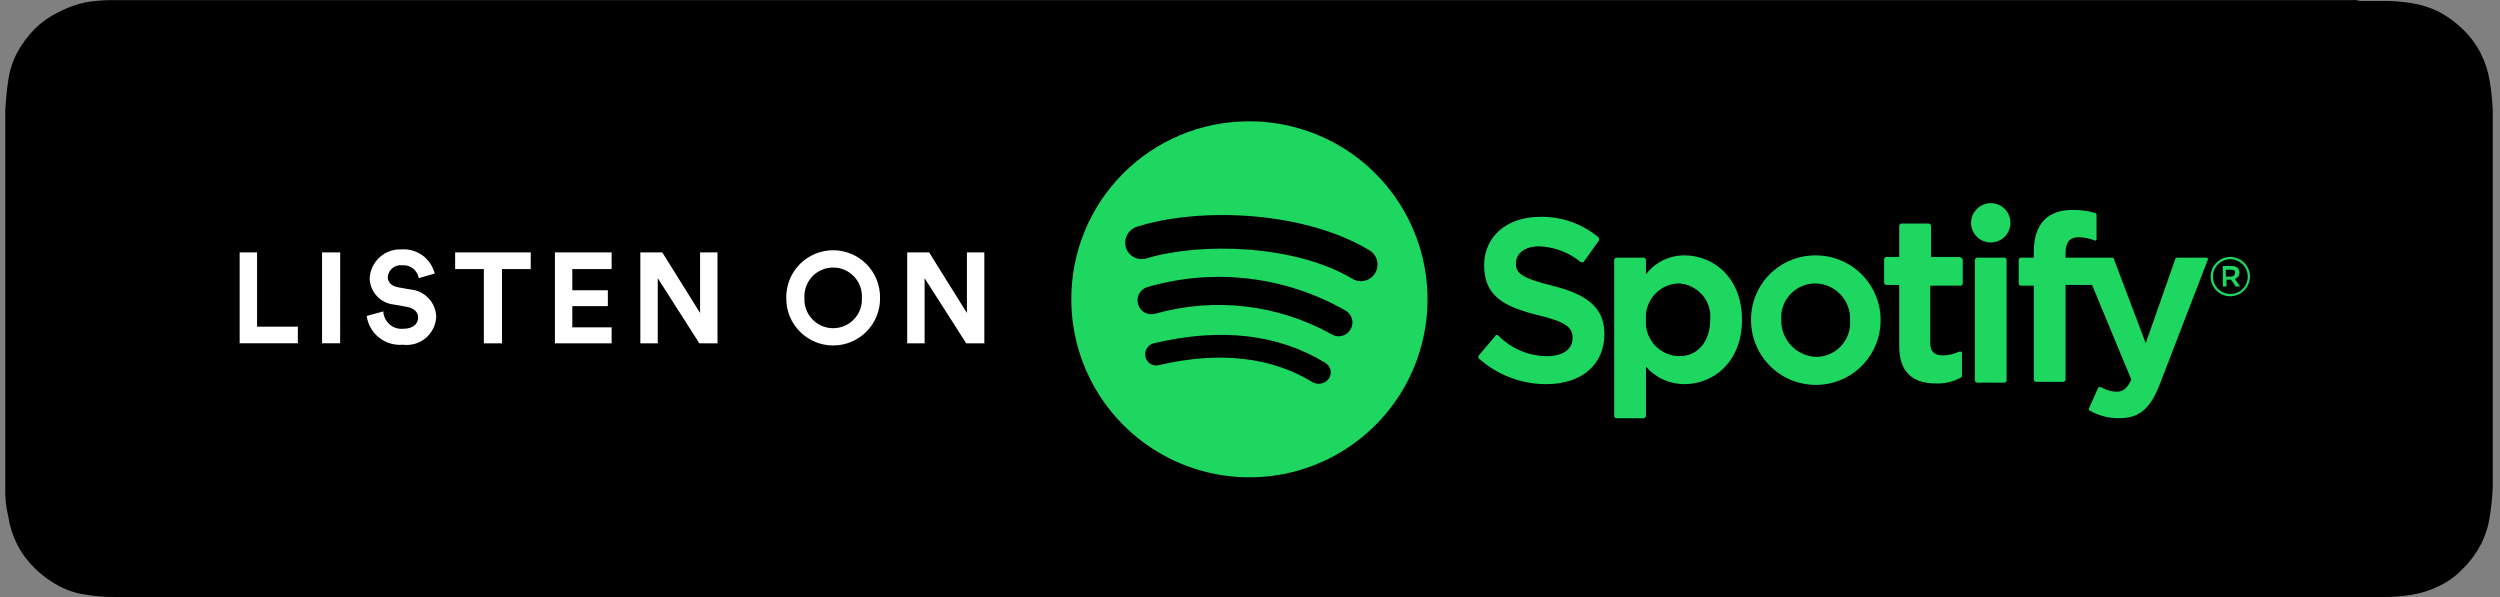 <svg width="201" height="48" viewBox="0 0 201 48" fill="none" xmlns="http://www.w3.org/2000/svg">
<rect x="0" y="0" width="201" height="48" fill="#808080" stroke="none"/>
<path fill-rule="evenodd" clip-rule="evenodd" d="M189.109 0.01H9.237C8.443 -0.003 7.65 0.058 6.867 0.19C6.104 0.355 5.367 0.624 4.678 0.99C3.98 1.328 3.344 1.779 2.793 2.325C2.241 2.886 1.77 3.521 1.393 4.212C1.016 4.913 0.769 5.677 0.666 6.466C0.545 7.197 0.484 7.928 0.423 8.841V39.17C0.397 39.969 0.478 40.768 0.666 41.545C0.788 42.33 1.035 43.091 1.395 43.799C1.756 44.5 2.229 45.137 2.795 45.686C3.355 46.238 3.989 46.709 4.68 47.085C5.379 47.464 6.141 47.711 6.93 47.816C7.712 47.949 8.506 48.011 9.3 47.998H191.54C192.335 48.011 193.128 47.949 193.911 47.816C194.695 47.693 195.454 47.446 196.161 47.085C196.874 46.745 197.514 46.27 198.045 45.686C198.612 45.137 199.084 44.5 199.445 43.799C199.815 43.094 200.061 42.332 200.175 41.545C200.302 40.759 200.383 39.966 200.418 39.17V8.902C200.386 8.106 200.305 7.313 200.175 6.527C200.052 5.742 199.806 4.981 199.445 4.273C199.084 3.572 198.612 2.935 198.045 2.386C197.486 1.834 196.851 1.363 196.161 0.987C195.454 0.625 194.695 0.379 193.911 0.256C193.128 0.128 192.334 0.066 191.54 0.073H189.717C189.522 0.007 189.314 -0.015 189.109 0.01Z" fill="black"/>
<path fill-rule="evenodd" clip-rule="evenodd" d="M108.747 22.425C109.054 22.602 109.419 22.651 109.762 22.559C110.104 22.467 110.396 22.243 110.574 21.936C110.751 21.63 110.799 21.265 110.707 20.922C110.616 20.58 110.392 20.288 110.085 20.111C104.797 16.944 96.468 16.639 91.423 18.223C91.088 18.327 90.807 18.556 90.637 18.863C90.467 19.169 90.422 19.529 90.511 19.868C90.608 20.206 90.835 20.492 91.143 20.664C91.451 20.835 91.814 20.877 92.153 20.781C96.59 19.441 104.189 19.682 108.75 22.426M108.568 26.506C108.646 26.383 108.699 26.245 108.723 26.101C108.747 25.957 108.742 25.809 108.708 25.667C108.674 25.525 108.612 25.392 108.525 25.274C108.438 25.157 108.329 25.058 108.203 24.983C105.803 23.606 103.15 22.728 100.402 22.403C97.653 22.078 94.868 22.312 92.213 23.092C91.936 23.185 91.707 23.383 91.574 23.643C91.442 23.904 91.417 24.206 91.504 24.484C91.592 24.763 91.785 24.996 92.042 25.134C92.3 25.272 92.601 25.304 92.882 25.223C97.635 23.878 102.727 24.47 107.045 26.868C107.168 26.946 107.306 26.999 107.45 27.023C107.594 27.047 107.741 27.042 107.883 27.008C108.025 26.974 108.158 26.912 108.276 26.825C108.393 26.738 108.491 26.628 108.565 26.502M106.865 30.399C106.987 30.198 107.023 29.957 106.967 29.728C106.911 29.5 106.766 29.303 106.565 29.181C102.796 26.867 98.177 26.319 92.768 27.597C92.651 27.625 92.542 27.676 92.445 27.747C92.349 27.817 92.267 27.906 92.205 28.008C92.143 28.11 92.102 28.224 92.083 28.342C92.065 28.46 92.07 28.58 92.099 28.697C92.147 28.922 92.284 29.119 92.477 29.245C92.671 29.37 92.907 29.414 93.133 29.366C98.057 28.209 102.251 28.697 105.594 30.765C105.816 30.866 106.066 30.885 106.3 30.818C106.535 30.751 106.737 30.602 106.871 30.399M100.358 9.754C103.194 9.735 105.972 10.559 108.34 12.12C110.707 13.681 112.557 15.909 113.655 18.523C114.754 21.136 115.051 24.017 114.509 26.799C113.967 29.582 112.611 32.141 110.612 34.152C108.614 36.163 106.062 37.535 103.282 38.095C100.502 38.655 97.618 38.377 94.996 37.297C92.374 36.217 90.132 34.382 88.554 32.027C86.976 29.671 86.134 26.901 86.134 24.066C86.122 20.283 87.613 16.65 90.281 13.966C92.948 11.282 96.573 9.767 100.358 9.754ZM124.795 22.97C127.774 23.7 128.994 24.857 128.994 26.867C128.994 29.303 127.171 30.886 124.314 30.886C122.316 30.887 120.387 30.152 118.898 28.82C118.869 28.787 118.853 28.743 118.853 28.698C118.853 28.654 118.869 28.61 118.898 28.577L120.236 26.993C120.236 26.932 120.297 26.932 120.358 26.932C120.419 26.932 120.419 26.932 120.48 26.993C121.508 28.034 122.907 28.625 124.37 28.637C125.647 28.637 126.437 28.089 126.437 27.176C126.437 26.384 126.011 25.896 123.701 25.349C120.966 24.679 119.324 23.826 119.324 21.33C119.324 19.015 121.148 17.433 123.823 17.433C125.531 17.397 127.194 17.979 128.507 19.073C128.568 19.133 128.568 19.194 128.568 19.316L127.352 21.021C127.352 21.082 127.291 21.082 127.23 21.082H127.107C126.161 20.303 124.987 19.854 123.763 19.803C122.609 19.803 121.879 20.352 121.879 21.202C121.879 21.932 122.305 22.359 124.796 22.968M137.501 25.709C137.536 25.347 137.496 24.982 137.385 24.637C137.273 24.291 137.093 23.971 136.854 23.698C136.615 23.424 136.322 23.202 135.995 23.046C135.667 22.889 135.31 22.8 134.947 22.786C134.581 22.798 134.221 22.885 133.889 23.04C133.558 23.196 133.261 23.417 133.016 23.69C132.772 23.963 132.586 24.282 132.469 24.629C132.351 24.976 132.305 25.343 132.334 25.709C132.306 26.074 132.352 26.441 132.469 26.788C132.587 27.134 132.773 27.454 133.017 27.727C133.261 28 133.558 28.221 133.89 28.376C134.222 28.532 134.581 28.619 134.947 28.631C136.467 28.692 137.501 27.474 137.501 25.709ZM135.434 20.532C137.744 20.532 140.055 22.298 140.055 25.709C140.055 29.119 137.745 30.885 135.434 30.885C134.848 30.886 134.268 30.762 133.733 30.521C133.198 30.28 132.722 29.927 132.335 29.486V33.444C132.332 33.492 132.312 33.536 132.279 33.57C132.245 33.604 132.2 33.624 132.153 33.627H129.964C129.917 33.624 129.872 33.604 129.838 33.57C129.805 33.536 129.785 33.492 129.782 33.444V20.899C129.785 20.852 129.805 20.807 129.838 20.773C129.872 20.739 129.917 20.719 129.964 20.716H132.153C132.2 20.719 132.245 20.739 132.279 20.773C132.312 20.807 132.332 20.852 132.335 20.899V22.056C132.697 21.579 133.166 21.192 133.704 20.928C134.242 20.663 134.835 20.528 135.434 20.533M146.011 28.695C146.387 28.695 146.759 28.618 147.104 28.469C147.448 28.32 147.759 28.102 148.015 27.828C148.272 27.553 148.469 27.229 148.595 26.876C148.721 26.522 148.773 26.146 148.747 25.772C148.767 25.39 148.71 25.009 148.578 24.65C148.447 24.291 148.245 23.962 147.983 23.684C147.722 23.405 147.407 23.182 147.057 23.028C146.707 22.874 146.33 22.792 145.947 22.788C145.572 22.787 145.2 22.864 144.855 23.013C144.511 23.162 144.2 23.381 143.944 23.655C143.687 23.929 143.49 24.253 143.364 24.607C143.238 24.96 143.186 25.336 143.212 25.711C143.193 26.476 143.476 27.218 144 27.776C144.523 28.335 145.246 28.665 146.011 28.695ZM146.011 20.533C147.04 20.537 148.044 20.845 148.898 21.418C149.752 21.991 150.417 22.803 150.809 23.753C151.202 24.703 151.304 25.748 151.103 26.756C150.903 27.765 150.408 28.691 149.682 29.419C148.955 30.146 148.03 30.643 147.022 30.845C146.013 31.048 144.968 30.948 144.016 30.558C143.065 30.168 142.25 29.506 141.675 28.654C141.099 27.802 140.789 26.798 140.783 25.771C140.772 25.081 140.9 24.396 141.159 23.756C141.417 23.117 141.802 22.535 142.289 22.047C142.777 21.559 143.357 21.173 143.997 20.913C144.636 20.653 145.321 20.524 146.011 20.533ZM157.622 20.716C157.67 20.719 157.715 20.739 157.748 20.773C157.782 20.807 157.802 20.852 157.804 20.899V22.787C157.802 22.834 157.782 22.879 157.748 22.913C157.715 22.947 157.67 22.967 157.622 22.97H155.191V27.537C155.191 28.268 155.491 28.573 156.225 28.573C156.667 28.567 157.103 28.465 157.501 28.273H157.683C157.744 28.273 157.744 28.334 157.744 28.395V30.219C157.738 30.266 157.717 30.308 157.683 30.341C157.054 30.694 156.338 30.863 155.617 30.829C153.671 30.829 152.699 29.794 152.699 27.845V22.909H151.665C151.618 22.906 151.573 22.886 151.54 22.852C151.506 22.818 151.486 22.773 151.484 22.726V20.838C151.486 20.791 151.506 20.746 151.54 20.712C151.573 20.678 151.618 20.658 151.665 20.655H152.699V18.157C152.702 18.11 152.722 18.065 152.755 18.031C152.789 17.997 152.834 17.977 152.881 17.974H155.07C155.117 17.977 155.162 17.997 155.196 18.031C155.229 18.065 155.249 18.11 155.252 18.157V20.655H157.622V20.716ZM166.072 20.716H169.841C169.873 20.718 169.903 20.732 169.925 20.754C169.948 20.777 169.961 20.807 169.963 20.838L172.517 27.598L174.887 20.838C174.887 20.777 174.948 20.716 175.069 20.716H177.379C177.44 20.716 177.501 20.716 177.501 20.777C177.501 20.838 177.562 20.899 177.501 20.899L173.672 30.826C172.882 32.897 171.972 33.624 170.389 33.624C169.559 33.633 168.74 33.424 168.016 33.017C167.955 32.956 167.894 32.895 167.955 32.834L168.685 31.19C168.685 31.129 168.746 31.129 168.807 31.129H168.929C169.296 31.353 169.714 31.479 170.144 31.494C170.63 31.494 170.995 31.312 171.36 30.52L168.2 22.909H166.07V30.519C166.067 30.567 166.047 30.611 166.014 30.645C165.98 30.679 165.936 30.699 165.888 30.702H163.7C163.653 30.699 163.608 30.679 163.575 30.645C163.541 30.611 163.521 30.567 163.518 30.519V22.97H162.485C162.437 22.967 162.392 22.947 162.359 22.913C162.325 22.879 162.305 22.834 162.303 22.787V20.899C162.305 20.852 162.325 20.807 162.359 20.773C162.392 20.739 162.437 20.719 162.485 20.716H163.518V20.227C163.518 18.034 164.612 16.877 166.618 16.877C167.235 16.868 167.849 16.95 168.442 17.121C168.503 17.121 168.564 17.182 168.564 17.304V19.191C168.564 19.252 168.564 19.313 168.503 19.313C168.442 19.374 168.381 19.374 168.381 19.313C167.989 19.174 167.58 19.092 167.165 19.07C166.375 19.07 166.071 19.496 166.071 20.349L166.072 20.716ZM161.148 20.716C161.195 20.719 161.24 20.739 161.274 20.773C161.307 20.807 161.327 20.852 161.33 20.899V30.582C161.327 30.63 161.307 30.674 161.274 30.708C161.24 30.742 161.195 30.762 161.148 30.765H158.959C158.912 30.762 158.867 30.742 158.833 30.708C158.8 30.674 158.78 30.63 158.777 30.582V20.899C158.78 20.852 158.8 20.807 158.833 20.773C158.867 20.739 158.912 20.719 158.959 20.716H161.148ZM160.052 16.329C160.366 16.329 160.672 16.421 160.934 16.594C161.195 16.768 161.398 17.015 161.519 17.304C161.64 17.594 161.672 17.912 161.611 18.22C161.55 18.527 161.399 18.81 161.178 19.032C160.957 19.254 160.674 19.405 160.367 19.466C160.059 19.528 159.74 19.497 159.451 19.377C159.161 19.257 158.913 19.054 158.739 18.794C158.564 18.533 158.471 18.227 158.471 17.913C158.478 17.496 158.647 17.098 158.942 16.802C159.237 16.507 159.635 16.337 160.052 16.329ZM179.383 21.689H178.957V22.237H179.383C179.455 22.243 179.526 22.221 179.582 22.176C179.638 22.13 179.674 22.065 179.683 21.993C179.744 21.75 179.622 21.694 179.383 21.694M179.683 22.424L180.109 23.033H179.744L179.379 22.484H179.014V23.033H178.714V21.387H179.444C179.809 21.387 180.052 21.57 180.052 21.935C180.048 22.044 180.011 22.149 179.946 22.237C179.881 22.324 179.79 22.389 179.687 22.423M179.322 20.839C179.045 20.839 178.774 20.921 178.544 21.075C178.314 21.229 178.134 21.447 178.028 21.703C177.923 21.958 177.895 22.24 177.949 22.511C178.003 22.782 178.136 23.032 178.332 23.227C178.528 23.423 178.777 23.556 179.049 23.61C179.32 23.664 179.602 23.637 179.857 23.531C180.113 23.425 180.332 23.245 180.486 23.015C180.639 22.785 180.721 22.515 180.721 22.238C180.717 21.868 180.568 21.515 180.307 21.253C180.045 20.992 179.692 20.843 179.322 20.839ZM179.322 23.823C179.008 23.824 178.701 23.732 178.44 23.558C178.179 23.384 177.975 23.137 177.855 22.848C177.734 22.559 177.702 22.24 177.763 21.933C177.824 21.625 177.974 21.343 178.196 21.121C178.417 20.899 178.7 20.747 179.007 20.686C179.315 20.625 179.633 20.656 179.923 20.776C180.213 20.895 180.461 21.098 180.635 21.359C180.809 21.619 180.902 21.926 180.902 22.239C180.896 22.657 180.727 23.055 180.432 23.35C180.137 23.646 179.739 23.815 179.322 23.823Z" fill="#1ED760"/>
<path fill-rule="evenodd" clip-rule="evenodd" d="M23.947 27.598H19.268V20.291H20.667V26.262H23.947V27.598ZM27.346 27.598H25.893V20.291H27.352L27.346 27.598ZM34.945 21.995L33.668 22.361C33.617 22.052 33.45 21.773 33.202 21.581C32.954 21.389 32.643 21.298 32.33 21.326C32.056 21.296 31.782 21.375 31.565 21.546C31.349 21.716 31.209 21.966 31.175 22.239C31.175 22.666 31.419 22.97 31.965 23.091L32.999 23.274C33.553 23.322 34.07 23.572 34.452 23.975C34.834 24.378 35.055 24.908 35.073 25.463C35.059 25.791 34.977 26.113 34.832 26.408C34.687 26.703 34.482 26.965 34.231 27.177C33.979 27.389 33.687 27.546 33.371 27.639C33.056 27.732 32.724 27.758 32.398 27.716C31.708 27.779 31.019 27.573 30.476 27.142C29.933 26.712 29.577 26.088 29.481 25.402L30.819 25.036C30.827 25.233 30.875 25.426 30.959 25.604C31.044 25.782 31.163 25.941 31.311 26.072C31.459 26.203 31.631 26.302 31.818 26.364C32.005 26.427 32.203 26.451 32.399 26.435C33.189 26.435 33.615 26.069 33.615 25.522C33.615 25.095 33.315 24.791 32.703 24.669L31.669 24.486C31.141 24.433 30.651 24.188 30.292 23.796C29.933 23.405 29.73 22.896 29.723 22.365C29.757 21.721 30.045 21.116 30.523 20.683C31.002 20.25 31.631 20.022 32.276 20.051C32.881 20.007 33.481 20.179 33.971 20.536C34.46 20.892 34.807 21.411 34.951 21.999M42.67 21.634H40.361V27.602H38.902V21.631H36.593V20.291H42.672L42.67 21.634ZM49.174 27.602H44.615V20.291H49.174V21.631H46.014V23.335H48.871V24.614H46.014V26.319H49.175L49.174 27.602ZM57.746 27.602H56.226L52.884 22.365V27.602H51.484V20.291H53.247L56.286 25.163V20.291H57.686V27.598L57.746 27.602ZM64.676 23.948C64.658 24.262 64.705 24.576 64.814 24.871C64.922 25.166 65.089 25.436 65.305 25.665C65.522 25.893 65.782 26.075 66.071 26.199C66.36 26.323 66.671 26.387 66.986 26.387C67.3 26.387 67.612 26.323 67.9 26.199C68.189 26.075 68.45 25.893 68.666 25.665C68.882 25.436 69.05 25.166 69.158 24.871C69.266 24.576 69.313 24.262 69.296 23.948C69.313 23.634 69.266 23.32 69.158 23.025C69.05 22.73 68.882 22.46 68.666 22.231C68.45 22.003 68.189 21.821 67.9 21.697C67.612 21.573 67.3 21.509 66.986 21.509C66.671 21.509 66.36 21.573 66.071 21.697C65.782 21.821 65.522 22.003 65.305 22.231C65.089 22.46 64.922 22.73 64.814 23.025C64.705 23.32 64.658 23.634 64.676 23.948ZM63.217 23.948C63.209 23.448 63.3 22.952 63.486 22.488C63.672 22.023 63.948 21.601 64.299 21.244C64.65 20.888 65.068 20.605 65.529 20.412C65.99 20.219 66.486 20.119 66.986 20.119C67.486 20.119 67.981 20.219 68.442 20.412C68.904 20.605 69.322 20.888 69.673 21.244C70.023 21.601 70.3 22.023 70.486 22.488C70.671 22.952 70.763 23.448 70.755 23.948C70.763 24.448 70.671 24.944 70.486 25.408C70.3 25.872 70.023 26.295 69.673 26.651C69.322 27.008 68.904 27.291 68.442 27.484C67.981 27.677 67.486 27.776 66.986 27.776C66.486 27.776 65.99 27.677 65.529 27.484C65.068 27.291 64.65 27.008 64.299 26.651C63.948 26.295 63.672 25.872 63.486 25.408C63.3 24.944 63.209 24.448 63.217 23.948ZM79.204 27.602H77.684L74.338 22.365V27.602H72.938V20.291H74.701L77.74 25.163V20.291H79.14V27.598L79.204 27.602Z" fill="white"/>
</svg>
